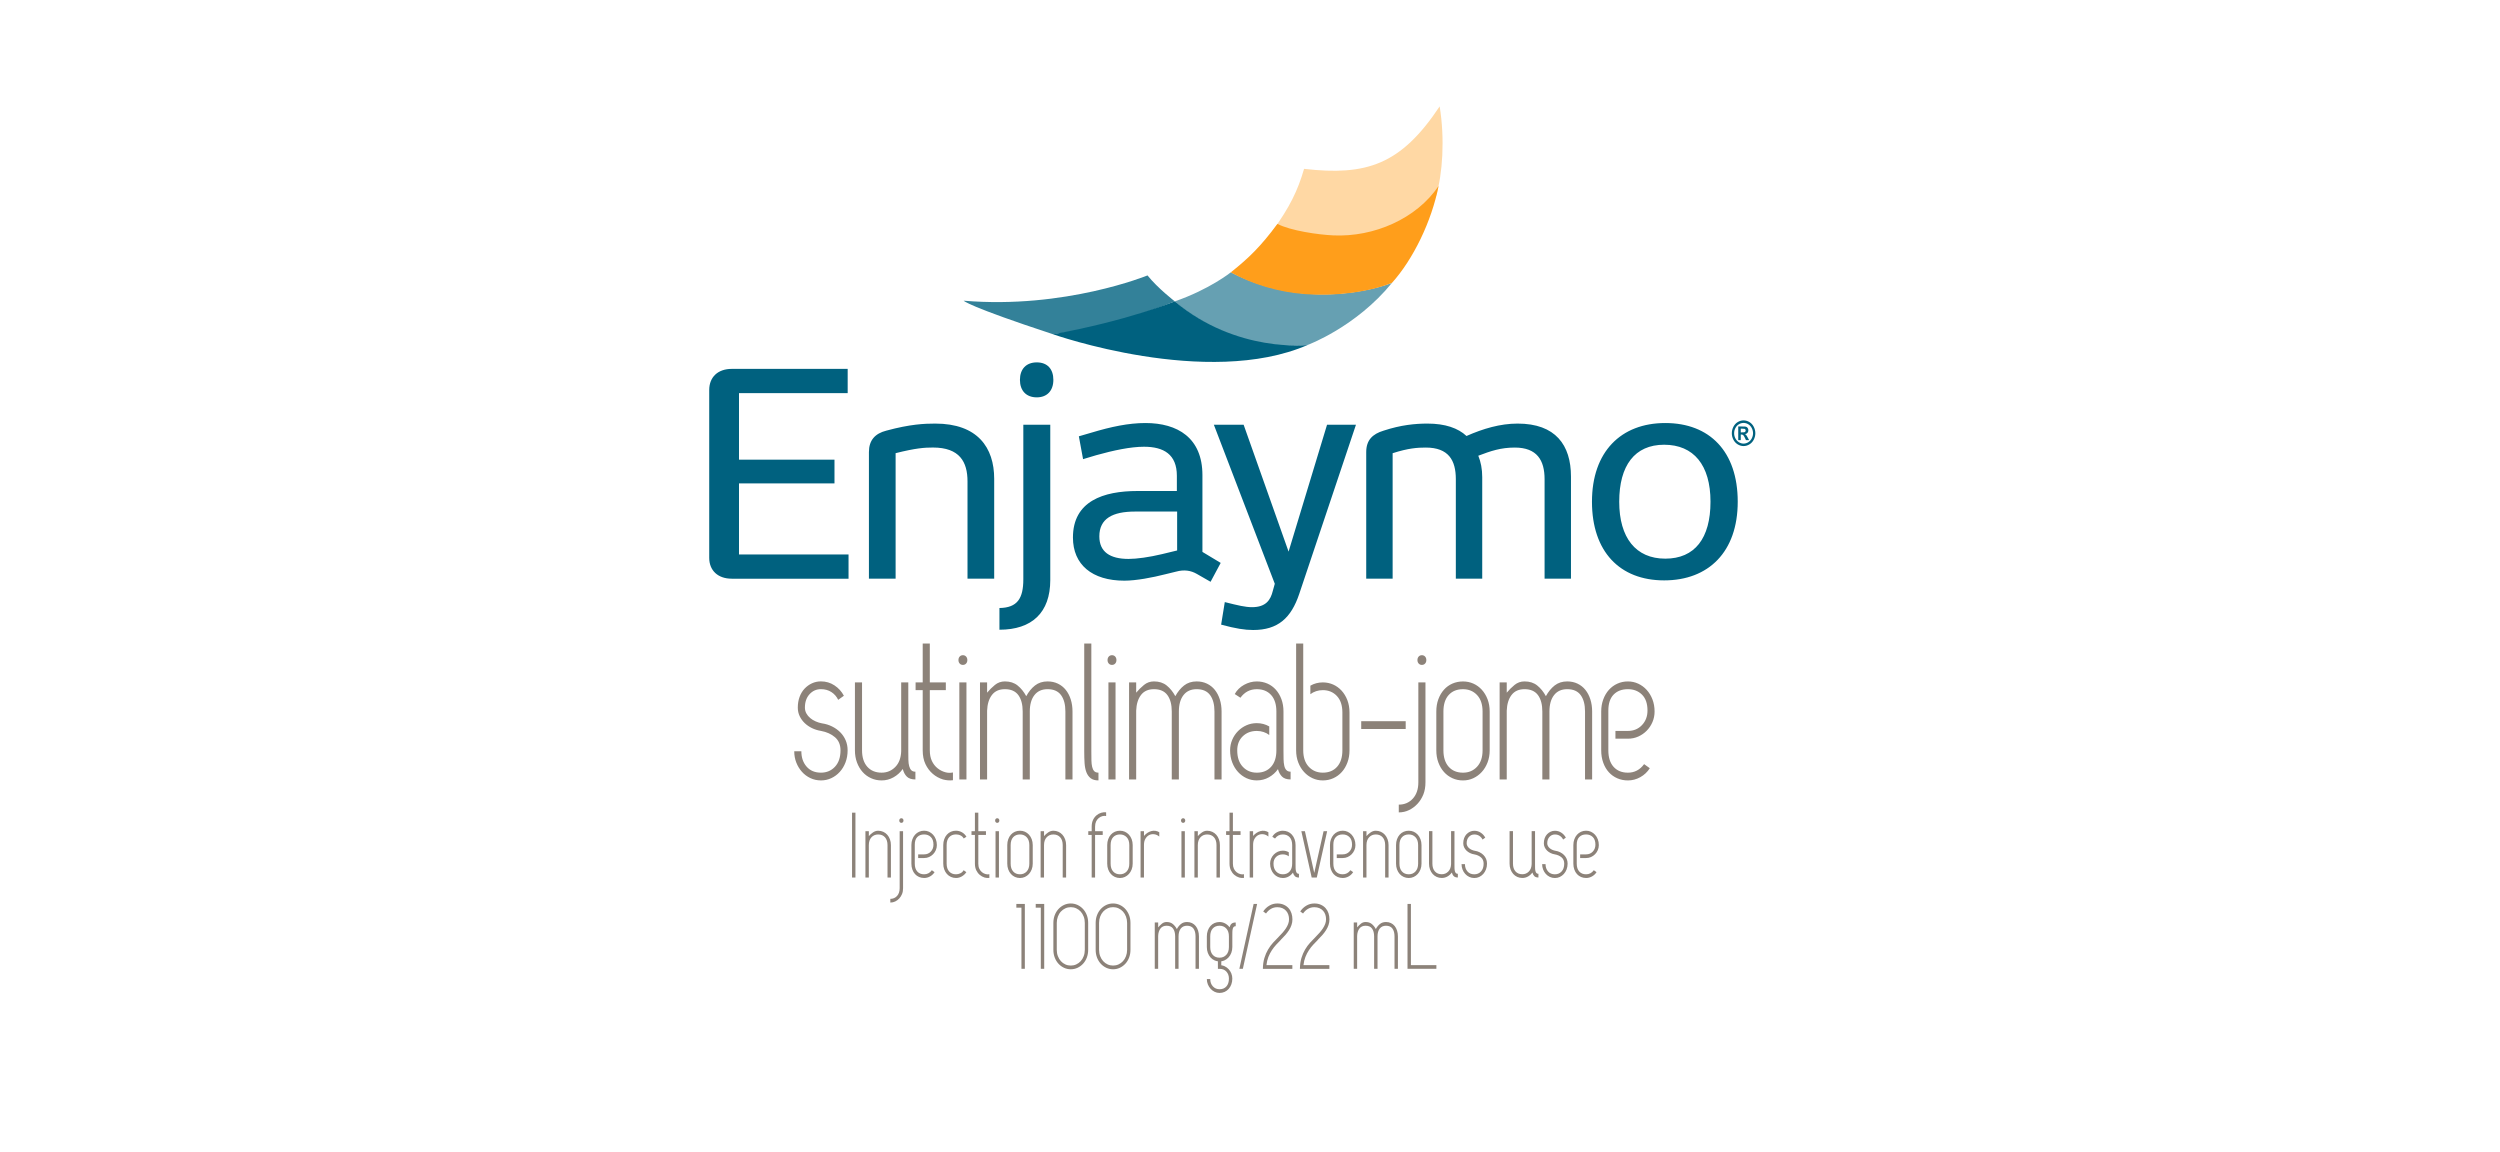 <svg width="282" height="130" viewBox="0 0 282 130" fill="none" xmlns="http://www.w3.org/2000/svg">
<g filter="url(#filter0_d_40000002_4868)">
<path d="M0 0L278 0L198 124H0V0Z" fill="white"/>
</g>
<rect width="198" height="124" fill="white"/>
<g clip-path="url(#clip0_40000002_4868)">
<path d="M115.602 109.282H115.219V102.382H114.644V101.964H115.602V109.282ZM117.787 109.282H117.403V102.382H116.829V101.964H117.787V109.282ZM118.82 104.107C118.82 103.793 118.871 103.503 118.973 103.234C119.075 102.965 119.216 102.735 119.395 102.539C119.574 102.343 119.783 102.191 120.022 102.078C120.261 101.966 120.515 101.912 120.783 101.912C121.051 101.912 121.306 101.968 121.545 102.078C121.784 102.191 121.994 102.343 122.172 102.539C122.351 102.735 122.492 102.967 122.594 103.234C122.696 103.503 122.746 103.793 122.746 104.107V107.139C122.746 107.452 122.694 107.743 122.594 108.012C122.492 108.281 122.351 108.511 122.172 108.707C121.992 108.902 121.784 109.055 121.545 109.168C121.306 109.28 121.051 109.334 120.783 109.334C120.515 109.334 120.261 109.278 120.022 109.168C119.783 109.055 119.572 108.902 119.395 108.707C119.216 108.511 119.075 108.281 118.973 108.012C118.871 107.743 118.82 107.452 118.82 107.139V104.107ZM122.366 104.107C122.366 103.85 122.324 103.611 122.241 103.391C122.158 103.172 122.044 102.982 121.902 102.825C121.757 102.669 121.591 102.547 121.398 102.46C121.208 102.372 121.003 102.328 120.785 102.328C120.567 102.328 120.363 102.372 120.172 102.46C119.981 102.547 119.813 102.669 119.669 102.825C119.524 102.982 119.412 103.17 119.329 103.391C119.247 103.61 119.204 103.85 119.204 104.107V107.139C119.204 107.396 119.245 107.634 119.329 107.855C119.412 108.074 119.526 108.264 119.669 108.42C119.813 108.577 119.979 108.699 120.172 108.786C120.363 108.873 120.567 108.916 120.785 108.916C121.003 108.916 121.208 108.873 121.398 108.786C121.589 108.699 121.757 108.577 121.902 108.42C122.046 108.264 122.158 108.076 122.241 107.855C122.324 107.636 122.366 107.396 122.366 107.139V104.107ZM123.591 104.107C123.591 103.793 123.641 103.503 123.743 103.234C123.845 102.965 123.986 102.735 124.165 102.539C124.345 102.343 124.553 102.191 124.792 102.078C125.031 101.966 125.286 101.912 125.554 101.912C125.822 101.912 126.076 101.968 126.315 102.078C126.554 102.191 126.765 102.343 126.942 102.539C127.121 102.735 127.262 102.967 127.364 103.234C127.466 103.503 127.517 103.793 127.517 104.107V107.139C127.517 107.452 127.465 107.743 127.364 108.012C127.262 108.281 127.121 108.511 126.942 108.707C126.763 108.902 126.554 109.055 126.315 109.168C126.076 109.28 125.822 109.334 125.554 109.334C125.286 109.334 125.031 109.278 124.792 109.168C124.553 109.055 124.343 108.902 124.165 108.707C123.986 108.511 123.845 108.281 123.743 108.012C123.641 107.743 123.591 107.452 123.591 107.139V104.107ZM127.137 104.107C127.137 103.85 127.094 103.611 127.011 103.391C126.929 103.172 126.815 102.982 126.672 102.825C126.527 102.669 126.362 102.547 126.169 102.46C125.978 102.372 125.774 102.328 125.556 102.328C125.338 102.328 125.133 102.372 124.942 102.46C124.752 102.547 124.584 102.669 124.439 102.825C124.295 102.982 124.183 103.17 124.1 103.391C124.017 103.61 123.975 103.85 123.975 104.107V107.139C123.975 107.396 124.015 107.634 124.1 107.855C124.183 108.074 124.297 108.264 124.439 108.42C124.584 108.577 124.75 108.699 124.942 108.786C125.133 108.873 125.338 108.916 125.556 108.916C125.774 108.916 125.978 108.873 126.169 108.786C126.36 108.699 126.527 108.577 126.672 108.42C126.817 108.264 126.929 108.076 127.011 107.855C127.094 107.636 127.137 107.396 127.137 107.139V104.107ZM130.259 104.055H130.642V104.609C130.769 104.456 130.91 104.316 131.064 104.19C131.219 104.065 131.396 104.003 131.601 104.003C131.874 104.003 132.104 104.076 132.285 104.221C132.466 104.368 132.622 104.56 132.75 104.796C132.877 104.56 133.033 104.368 133.218 104.221C133.403 104.074 133.631 104.003 133.899 104.003C134.103 104.003 134.288 104.043 134.454 104.123C134.62 104.202 134.761 104.314 134.877 104.458C134.992 104.601 135.081 104.771 135.145 104.971C135.208 105.17 135.241 105.387 135.241 105.625V109.284H134.857V105.625C134.857 105.249 134.778 104.955 134.622 104.742C134.466 104.529 134.225 104.423 133.899 104.423C133.592 104.423 133.355 104.529 133.189 104.742C133.024 104.955 132.941 105.249 132.941 105.625V109.284H132.557V105.625C132.557 105.249 132.478 104.955 132.322 104.742C132.166 104.529 131.924 104.423 131.599 104.423C131.292 104.423 131.059 104.527 130.899 104.736C130.739 104.945 130.652 105.228 130.64 105.582V109.284H130.257V104.057L130.259 104.055ZM139.799 109.282L141.409 101.964H141.803L140.193 109.282H139.799ZM145.786 103.689C145.786 103.919 145.752 104.136 145.68 104.343C145.611 104.549 145.514 104.746 145.393 104.934C145.271 105.122 145.135 105.304 144.98 105.478C144.826 105.652 144.664 105.822 144.492 105.991H144.502C144.323 106.173 144.143 106.359 143.966 106.55C143.787 106.742 143.621 106.953 143.469 107.183C143.316 107.414 143.185 107.665 143.075 107.942C142.967 108.217 142.894 108.527 142.855 108.868H145.777V109.286H142.452C142.458 108.825 142.516 108.418 142.624 108.062C142.732 107.706 142.871 107.387 143.041 107.1C143.21 106.814 143.397 106.558 143.606 106.332C143.814 106.105 144.022 105.888 144.232 105.677C144.384 105.524 144.533 105.367 144.674 105.207C144.814 105.046 144.938 104.885 145.048 104.721C145.156 104.556 145.243 104.39 145.306 104.219C145.37 104.049 145.403 103.873 145.403 103.691C145.403 103.509 145.376 103.337 145.322 103.174C145.268 103.009 145.185 102.866 145.073 102.74C144.961 102.614 144.822 102.516 144.656 102.442C144.491 102.369 144.3 102.332 144.082 102.332C143.814 102.332 143.571 102.396 143.353 102.525C143.135 102.655 142.954 102.827 142.807 103.042L142.491 102.812C142.67 102.541 142.898 102.322 143.176 102.158C143.453 101.993 143.756 101.912 144.08 101.912C144.361 101.912 144.608 101.96 144.822 102.059C145.036 102.156 145.216 102.287 145.358 102.45C145.503 102.614 145.609 102.802 145.678 103.015C145.748 103.228 145.784 103.453 145.784 103.689H145.786ZM149.963 103.689C149.963 103.919 149.928 104.136 149.857 104.343C149.787 104.549 149.691 104.746 149.569 104.934C149.448 105.122 149.311 105.304 149.157 105.478C149.003 105.652 148.841 105.822 148.669 105.991H148.679C148.499 106.173 148.32 106.359 148.143 106.55C147.963 106.742 147.797 106.953 147.645 107.183C147.493 107.414 147.362 107.665 147.252 107.942C147.144 108.217 147.07 108.527 147.032 108.868H149.953V109.286H146.629C146.635 108.825 146.693 108.418 146.801 108.062C146.909 107.706 147.047 107.387 147.217 107.1C147.387 106.814 147.574 106.558 147.782 106.332C147.99 106.105 148.198 105.888 148.409 105.677C148.561 105.524 148.709 105.367 148.85 105.207C148.991 105.046 149.114 104.885 149.224 104.721C149.332 104.556 149.419 104.39 149.483 104.219C149.546 104.049 149.579 103.873 149.579 103.691C149.579 103.509 149.552 103.337 149.498 103.174C149.444 103.009 149.361 102.866 149.249 102.74C149.138 102.614 148.999 102.516 148.833 102.442C148.667 102.369 148.476 102.332 148.258 102.332C147.99 102.332 147.747 102.396 147.529 102.525C147.312 102.655 147.13 102.827 146.984 103.042L146.667 102.812C146.847 102.541 147.074 102.322 147.352 102.158C147.63 101.993 147.932 101.912 148.256 101.912C148.538 101.912 148.785 101.96 148.999 102.059C149.213 102.156 149.392 102.287 149.535 102.45C149.679 102.614 149.785 102.802 149.855 103.015C149.924 103.228 149.961 103.453 149.961 103.689H149.963ZM152.703 104.055H153.086V104.609C153.214 104.456 153.354 104.316 153.509 104.19C153.663 104.065 153.84 104.003 154.045 104.003C154.319 104.003 154.548 104.076 154.729 104.221C154.911 104.368 155.067 104.56 155.194 104.796C155.321 104.56 155.477 104.368 155.663 104.221C155.848 104.074 156.075 104.003 156.343 104.003C156.548 104.003 156.733 104.043 156.899 104.123C157.064 104.202 157.205 104.314 157.321 104.458C157.436 104.601 157.525 104.771 157.589 104.971C157.652 105.17 157.685 105.387 157.685 105.625V109.284H157.302V105.625C157.302 105.249 157.222 104.955 157.066 104.742C156.91 104.529 156.669 104.423 156.343 104.423C156.037 104.423 155.799 104.529 155.634 104.742C155.468 104.955 155.385 105.249 155.385 105.625V109.284H155.001V105.625C155.001 105.249 154.922 104.955 154.766 104.742C154.61 104.529 154.369 104.423 154.043 104.423C153.736 104.423 153.503 104.527 153.343 104.736C153.183 104.945 153.096 105.228 153.085 105.582V109.284H152.701V104.057L152.703 104.055ZM158.767 101.964H159.151V108.864H162.024V109.282H158.767V101.964ZM138.924 104.192C138.818 104.283 138.743 104.419 138.698 104.601C138.563 104.419 138.397 104.276 138.201 104.167C138.002 104.059 137.792 104.004 137.568 104.004C137.364 104.004 137.173 104.043 136.998 104.119C136.822 104.196 136.67 104.305 136.543 104.448C136.415 104.591 136.315 104.761 136.242 104.961C136.168 105.16 136.132 105.381 136.132 105.625V106.827C136.132 107.063 136.168 107.282 136.242 107.481C136.315 107.681 136.415 107.851 136.543 107.995C136.67 108.138 136.822 108.248 136.998 108.329C137.117 108.384 137.244 108.418 137.377 108.436L137.381 109.29C137.466 109.286 137.503 109.286 137.553 109.286H137.568C137.894 109.286 138.151 109.39 138.34 109.599C138.529 109.809 138.623 110.07 138.623 110.383C138.623 110.759 138.529 111.053 138.34 111.266C138.151 111.479 137.894 111.586 137.568 111.586C137.262 111.586 137.009 111.477 136.812 111.262C136.614 111.046 136.516 110.771 136.516 110.436H136.132C136.132 110.653 136.17 110.854 136.247 111.042C136.325 111.229 136.429 111.396 136.558 111.539C136.689 111.683 136.841 111.795 137.013 111.878C137.185 111.961 137.37 112.004 137.568 112.004C137.767 112.004 137.962 111.963 138.139 111.884C138.315 111.804 138.467 111.692 138.594 111.549C138.721 111.406 138.822 111.235 138.895 111.036C138.968 110.836 139.005 110.62 139.005 110.382C139.005 110.18 138.968 109.989 138.895 109.807C138.822 109.625 138.721 109.466 138.594 109.326C138.467 109.187 138.315 109.075 138.139 108.992C138.02 108.935 137.892 108.899 137.761 108.881V108.434C137.888 108.417 138.01 108.382 138.126 108.329C138.297 108.25 138.45 108.138 138.581 107.995C138.712 107.851 138.816 107.681 138.891 107.481C138.966 107.282 139.007 107.065 139.007 106.827V105.625C139.007 105.451 139.007 105.292 139.011 105.149C139.014 105.005 139.026 104.885 139.049 104.789C139.072 104.692 139.109 104.614 139.159 104.558C139.209 104.502 139.286 104.475 139.389 104.475V104.057C139.184 104.057 139.03 104.101 138.924 104.192ZM138.621 106.825C138.621 107.201 138.523 107.497 138.324 107.708C138.126 107.921 137.875 108.027 137.568 108.027C137.242 108.027 136.986 107.921 136.797 107.708C136.608 107.495 136.514 107.201 136.514 106.825V105.623C136.514 105.24 136.608 104.943 136.797 104.734C136.986 104.525 137.242 104.421 137.568 104.421C137.875 104.421 138.127 104.525 138.324 104.734C138.523 104.943 138.621 105.24 138.621 105.623V106.825ZM96.11 91.669H96.494V98.987H96.11V91.669ZM97.622 93.759H98.005V94.313C98.133 94.16 98.289 94.021 98.474 93.895C98.659 93.769 98.854 93.707 99.058 93.707C99.263 93.707 99.452 93.748 99.629 93.827C99.805 93.906 99.957 94.019 100.084 94.162C100.211 94.305 100.312 94.476 100.385 94.675C100.458 94.874 100.495 95.091 100.495 95.329V98.988H100.111V95.329C100.111 94.954 100.017 94.66 99.828 94.447C99.639 94.234 99.382 94.127 99.056 94.127C98.75 94.127 98.497 94.234 98.3 94.447C98.102 94.66 98.004 94.954 98.004 95.329V98.988H97.62V93.761L97.622 93.759ZM101.866 93.759V100.189C101.866 100.44 101.827 100.659 101.75 100.847C101.673 101.035 101.569 101.201 101.44 101.343C101.309 101.486 101.156 101.598 100.985 101.683C100.813 101.767 100.628 101.809 100.429 101.809V101.391C100.736 101.391 100.988 101.283 101.185 101.068C101.384 100.851 101.482 100.558 101.482 100.189V93.759H101.866ZM101.436 92.557C101.436 92.48 101.459 92.418 101.503 92.369C101.548 92.321 101.605 92.296 101.675 92.296C101.744 92.296 101.802 92.321 101.846 92.369C101.891 92.418 101.914 92.482 101.914 92.557C101.914 92.633 101.891 92.697 101.846 92.745C101.802 92.793 101.744 92.819 101.675 92.819C101.605 92.819 101.548 92.793 101.503 92.745C101.459 92.697 101.436 92.633 101.436 92.557ZM103.57 96.373H104.241C104.548 96.373 104.8 96.268 104.997 96.059C105.196 95.85 105.294 95.589 105.294 95.275C105.294 94.9 105.196 94.613 104.997 94.418C104.799 94.222 104.548 94.125 104.241 94.125C103.915 94.125 103.659 94.222 103.47 94.418C103.281 94.613 103.187 94.898 103.187 95.275V97.418C103.187 97.802 103.281 98.098 103.47 98.307C103.659 98.516 103.915 98.621 104.241 98.621C104.598 98.621 104.889 98.468 105.113 98.16L105.419 98.379C105.292 98.58 105.123 98.741 104.912 98.859C104.702 98.977 104.478 99.037 104.241 99.037C104.037 99.037 103.846 98.998 103.671 98.923C103.495 98.845 103.343 98.739 103.216 98.599C103.088 98.46 102.988 98.29 102.915 98.086C102.841 97.885 102.805 97.66 102.805 97.416V95.326C102.805 95.089 102.841 94.871 102.915 94.671C102.988 94.472 103.088 94.302 103.216 94.158C103.343 94.015 103.495 93.905 103.671 93.823C103.846 93.744 104.037 93.703 104.241 93.703C104.446 93.703 104.625 93.744 104.797 93.823C104.968 93.903 105.121 94.015 105.252 94.158C105.383 94.302 105.487 94.472 105.562 94.671C105.637 94.871 105.678 95.088 105.678 95.326C105.678 95.527 105.639 95.717 105.562 95.895C105.485 96.073 105.381 96.228 105.252 96.359C105.121 96.491 104.968 96.596 104.797 96.673C104.625 96.751 104.44 96.787 104.241 96.787H103.57V96.369V96.373ZM106.781 97.418C106.781 97.794 106.875 98.09 107.064 98.301C107.253 98.514 107.51 98.621 107.835 98.621C108.001 98.621 108.165 98.584 108.323 98.51C108.483 98.437 108.607 98.32 108.697 98.16L109.004 98.379C108.877 98.574 108.709 98.733 108.501 98.855C108.292 98.977 108.071 99.037 107.835 99.037C107.631 99.037 107.44 98.996 107.265 98.917C107.089 98.837 106.937 98.725 106.81 98.582C106.682 98.439 106.582 98.268 106.509 98.069C106.436 97.869 106.399 97.653 106.399 97.415V95.324C106.399 95.08 106.436 94.859 106.509 94.66C106.582 94.46 106.682 94.29 106.81 94.147C106.937 94.003 107.089 93.895 107.265 93.817C107.44 93.74 107.631 93.703 107.835 93.703C108.065 93.703 108.285 93.761 108.497 93.876C108.707 93.99 108.881 94.16 109.014 94.383L108.707 94.582C108.668 94.505 108.618 94.437 108.555 94.379C108.491 94.319 108.42 94.27 108.339 94.232C108.26 94.193 108.175 94.166 108.084 94.148C107.996 94.131 107.913 94.123 107.835 94.123C107.51 94.123 107.253 94.228 107.064 94.437C106.875 94.646 106.781 94.942 106.781 95.326V97.418ZM110.464 97.99C110.537 98.146 110.637 98.278 110.764 98.382C110.892 98.487 111.036 98.561 111.196 98.601C111.324 98.636 111.459 98.64 111.599 98.611V99.029C111.42 99.05 111.241 99.037 111.063 98.987C110.859 98.924 110.676 98.822 110.512 98.683C110.35 98.543 110.219 98.369 110.118 98.16C110.02 97.951 109.97 97.703 109.97 97.418V94.178H109.586V93.759H109.97V91.669H110.354V93.759H111.216V94.178H110.354V97.418C110.354 97.641 110.39 97.831 110.464 97.987V97.99ZM112.249 92.557C112.249 92.48 112.272 92.418 112.317 92.369C112.361 92.321 112.419 92.296 112.488 92.296C112.558 92.296 112.615 92.321 112.66 92.369C112.704 92.418 112.727 92.482 112.727 92.557C112.727 92.633 112.704 92.697 112.66 92.745C112.615 92.793 112.558 92.819 112.488 92.819C112.419 92.819 112.361 92.793 112.317 92.745C112.272 92.697 112.249 92.633 112.249 92.557ZM112.297 98.987V93.759H112.681V98.987H112.297ZM115.057 99.039C114.852 99.039 114.661 98.998 114.486 98.919C114.31 98.839 114.158 98.727 114.031 98.584C113.904 98.441 113.803 98.27 113.73 98.071C113.657 97.871 113.62 97.654 113.62 97.416V95.326C113.62 95.082 113.657 94.861 113.73 94.662C113.803 94.462 113.904 94.292 114.031 94.148C114.158 94.005 114.31 93.897 114.486 93.819C114.661 93.742 114.852 93.705 115.057 93.705C115.261 93.705 115.44 93.744 115.612 93.819C115.784 93.897 115.936 94.005 116.067 94.148C116.198 94.292 116.302 94.462 116.377 94.662C116.453 94.861 116.493 95.082 116.493 95.326V97.416C116.493 97.653 116.455 97.871 116.377 98.071C116.3 98.27 116.196 98.441 116.067 98.584C115.936 98.727 115.784 98.837 115.612 98.919C115.44 98.998 115.255 99.039 115.057 99.039ZM114.002 97.418C114.002 97.794 114.096 98.09 114.285 98.301C114.474 98.514 114.731 98.621 115.057 98.621C115.363 98.621 115.616 98.514 115.812 98.301C116.011 98.088 116.109 97.794 116.109 97.418V95.328C116.109 94.944 116.011 94.648 115.812 94.439C115.614 94.23 115.363 94.125 115.057 94.125C114.731 94.125 114.474 94.23 114.285 94.439C114.096 94.648 114.002 94.944 114.002 95.328V97.418ZM117.384 93.759H117.768V94.313C117.895 94.16 118.051 94.021 118.236 93.895C118.421 93.769 118.616 93.707 118.82 93.707C119.025 93.707 119.214 93.748 119.391 93.827C119.567 93.906 119.719 94.019 119.846 94.162C119.973 94.305 120.074 94.476 120.147 94.675C120.22 94.874 120.257 95.091 120.257 95.329V98.988H119.873V95.329C119.873 94.954 119.779 94.66 119.59 94.447C119.401 94.234 119.144 94.127 118.819 94.127C118.512 94.127 118.259 94.234 118.063 94.447C117.864 94.66 117.766 94.954 117.766 95.329V98.988H117.382V93.761L117.384 93.759ZM123.525 93.237V93.759H124.387V94.178H123.525V98.987H123.142V94.178H122.758V93.759H123.142V93.237C123.142 92.95 123.192 92.704 123.29 92.495C123.388 92.286 123.519 92.112 123.683 91.972C123.845 91.833 124.023 91.736 124.216 91.68C124.406 91.624 124.592 91.607 124.771 91.628V92.046C124.63 92.019 124.487 92.023 124.345 92.062C124.2 92.1 124.065 92.172 123.938 92.276C123.811 92.381 123.71 92.511 123.637 92.668C123.564 92.824 123.527 93.014 123.527 93.237H123.525ZM126.331 99.039C126.126 99.039 125.935 98.998 125.76 98.919C125.585 98.839 125.432 98.727 125.305 98.584C125.178 98.441 125.077 98.27 125.004 98.071C124.931 97.871 124.894 97.654 124.894 97.416V95.326C124.894 95.082 124.931 94.861 125.004 94.662C125.077 94.462 125.178 94.292 125.305 94.148C125.432 94.005 125.585 93.897 125.76 93.819C125.935 93.742 126.126 93.705 126.331 93.705C126.535 93.705 126.714 93.744 126.886 93.819C127.058 93.897 127.21 94.005 127.341 94.148C127.472 94.292 127.576 94.462 127.652 94.662C127.727 94.861 127.767 95.082 127.767 95.326V97.416C127.767 97.653 127.729 97.871 127.652 98.071C127.574 98.27 127.47 98.441 127.341 98.584C127.21 98.727 127.058 98.837 126.886 98.919C126.714 98.998 126.529 99.039 126.331 99.039ZM125.278 97.418C125.278 97.794 125.372 98.09 125.561 98.301C125.75 98.514 126.007 98.621 126.333 98.621C126.639 98.621 126.892 98.514 127.089 98.301C127.287 98.088 127.385 97.794 127.385 97.418V95.328C127.385 94.944 127.287 94.648 127.089 94.439C126.89 94.23 126.639 94.125 126.333 94.125C126.007 94.125 125.75 94.23 125.561 94.439C125.372 94.648 125.278 94.944 125.278 95.328V97.418ZM129.042 93.759V94.292C129.285 94.013 129.559 93.831 129.865 93.748C130.172 93.665 130.473 93.705 130.766 93.874V94.365C130.594 94.218 130.407 94.131 130.205 94.104C130.004 94.077 129.817 94.104 129.643 94.187C129.472 94.27 129.327 94.406 129.212 94.596C129.096 94.784 129.04 95.018 129.04 95.297V98.987H128.656V93.759H129.042ZM133.218 92.557C133.218 92.48 133.241 92.418 133.286 92.369C133.33 92.321 133.388 92.296 133.457 92.296C133.527 92.296 133.585 92.321 133.629 92.369C133.673 92.418 133.696 92.482 133.696 92.557C133.696 92.633 133.673 92.697 133.629 92.745C133.585 92.793 133.527 92.819 133.457 92.819C133.388 92.819 133.33 92.793 133.286 92.745C133.241 92.697 133.218 92.633 133.218 92.557ZM133.267 98.987V93.759H133.65V98.987H133.267ZM134.732 93.759H135.116V94.313C135.243 94.16 135.399 94.021 135.584 93.895C135.769 93.769 135.964 93.707 136.168 93.707C136.373 93.707 136.562 93.748 136.739 93.827C136.915 93.906 137.067 94.019 137.194 94.162C137.322 94.305 137.422 94.476 137.495 94.675C137.568 94.874 137.605 95.091 137.605 95.329V98.988H137.221V95.329C137.221 94.954 137.127 94.66 136.938 94.447C136.749 94.234 136.492 94.127 136.167 94.127C135.86 94.127 135.607 94.234 135.411 94.447C135.212 94.66 135.114 94.954 135.114 95.329V98.988H134.73V93.761L134.732 93.759ZM139.182 97.99C139.255 98.146 139.356 98.278 139.483 98.382C139.61 98.487 139.755 98.561 139.915 98.601C140.042 98.636 140.177 98.64 140.318 98.611V99.029C140.139 99.05 139.959 99.037 139.782 98.987C139.578 98.924 139.394 98.822 139.23 98.683C139.068 98.543 138.937 98.369 138.837 98.16C138.739 97.951 138.689 97.703 138.689 97.418V94.178H138.305V93.759H138.689V91.669H139.072V93.759H139.934V94.178H139.072V97.418C139.072 97.641 139.109 97.831 139.182 97.987V97.99ZM141.351 93.759V94.292C141.594 94.013 141.868 93.831 142.175 93.748C142.481 93.665 142.782 93.705 143.075 93.874V94.365C142.904 94.218 142.717 94.131 142.514 94.104C142.314 94.077 142.127 94.104 141.953 94.187C141.781 94.27 141.637 94.406 141.521 94.596C141.405 94.784 141.35 95.018 141.35 95.297V98.987H140.966V93.759H141.351ZM145.374 96.594C145.285 96.524 145.183 96.47 145.067 96.431C144.951 96.392 144.83 96.373 144.703 96.373C144.396 96.373 144.143 96.47 143.947 96.659C143.748 96.851 143.65 97.103 143.65 97.418C143.65 97.794 143.748 98.09 143.947 98.301C144.145 98.514 144.396 98.621 144.703 98.621C145.029 98.621 145.285 98.514 145.474 98.301C145.663 98.088 145.757 97.794 145.757 97.418V95.328C145.757 94.944 145.663 94.648 145.474 94.439C145.285 94.23 145.029 94.125 144.703 94.125C144.338 94.125 144.045 94.278 143.821 94.586L143.515 94.387C143.631 94.178 143.798 94.011 144.018 93.889C144.238 93.767 144.467 93.707 144.703 93.707C144.907 93.707 145.096 93.746 145.273 93.821C145.449 93.899 145.601 94.007 145.728 94.15C145.856 94.294 145.956 94.464 146.029 94.663C146.103 94.863 146.139 95.084 146.139 95.328V97.418C146.139 97.593 146.139 97.749 146.143 97.889C146.147 98.028 146.158 98.148 146.182 98.249C146.205 98.35 146.241 98.429 146.297 98.485C146.351 98.541 146.426 98.568 146.523 98.568V98.987C146.318 98.987 146.166 98.936 146.064 98.835C145.962 98.735 145.888 98.601 145.844 98.433C145.717 98.615 145.553 98.76 145.356 98.872C145.158 98.985 144.942 99.039 144.705 99.039C144.506 99.039 144.321 98.998 144.149 98.919C143.978 98.839 143.825 98.727 143.694 98.584C143.563 98.441 143.459 98.27 143.384 98.071C143.309 97.871 143.268 97.654 143.268 97.416C143.268 97.215 143.307 97.025 143.384 96.847C143.461 96.669 143.565 96.514 143.694 96.383C143.825 96.251 143.978 96.146 144.149 96.069C144.321 95.992 144.506 95.955 144.705 95.955C144.948 95.955 145.171 96.015 145.376 96.133V96.594H145.374ZM147.194 93.759L148.247 98.464L149.299 93.759H149.702L148.534 98.987H147.959L146.791 93.759H147.194ZM150.786 96.373H151.457C151.764 96.373 152.016 96.268 152.213 96.059C152.412 95.85 152.51 95.589 152.51 95.275C152.51 94.9 152.412 94.613 152.213 94.418C152.014 94.222 151.764 94.125 151.457 94.125C151.131 94.125 150.875 94.222 150.686 94.418C150.497 94.613 150.402 94.898 150.402 95.275V97.418C150.402 97.802 150.497 98.098 150.686 98.307C150.875 98.516 151.131 98.621 151.457 98.621C151.814 98.621 152.105 98.468 152.329 98.16L152.635 98.379C152.508 98.58 152.338 98.741 152.128 98.859C151.918 98.977 151.694 99.037 151.457 99.037C151.253 99.037 151.062 98.998 150.886 98.923C150.711 98.845 150.559 98.739 150.431 98.599C150.304 98.46 150.204 98.29 150.131 98.086C150.057 97.885 150.021 97.66 150.021 97.416V95.326C150.021 95.089 150.057 94.871 150.131 94.671C150.204 94.472 150.304 94.302 150.431 94.158C150.559 94.015 150.711 93.905 150.886 93.823C151.062 93.744 151.253 93.703 151.457 93.703C151.662 93.703 151.841 93.744 152.012 93.823C152.184 93.903 152.336 94.015 152.468 94.158C152.599 94.302 152.703 94.472 152.778 94.671C152.853 94.871 152.894 95.088 152.894 95.326C152.894 95.527 152.855 95.717 152.778 95.895C152.701 96.073 152.597 96.228 152.468 96.359C152.336 96.491 152.184 96.596 152.012 96.673C151.841 96.751 151.656 96.787 151.457 96.787H150.786V96.369V96.373ZM153.756 93.759H154.139V94.313C154.267 94.16 154.423 94.021 154.608 93.895C154.793 93.769 154.988 93.707 155.192 93.707C155.396 93.707 155.585 93.748 155.763 93.827C155.938 93.906 156.091 94.019 156.218 94.162C156.345 94.305 156.445 94.476 156.519 94.675C156.592 94.874 156.629 95.091 156.629 95.329V98.988H156.245V95.329C156.245 94.954 156.15 94.66 155.961 94.447C155.772 94.234 155.516 94.127 155.19 94.127C154.884 94.127 154.631 94.234 154.434 94.447C154.236 94.66 154.137 94.954 154.137 95.329V98.988H153.754V93.761L153.756 93.759ZM158.91 99.039C158.705 99.039 158.514 98.998 158.339 98.919C158.163 98.839 158.011 98.727 157.884 98.584C157.757 98.441 157.656 98.27 157.583 98.071C157.51 97.871 157.473 97.654 157.473 97.416V95.326C157.473 95.082 157.51 94.861 157.583 94.662C157.656 94.462 157.757 94.292 157.884 94.148C158.011 94.005 158.163 93.897 158.339 93.819C158.514 93.742 158.705 93.705 158.91 93.705C159.114 93.705 159.293 93.744 159.465 93.819C159.637 93.897 159.789 94.005 159.92 94.148C160.051 94.292 160.155 94.462 160.23 94.662C160.306 94.861 160.346 95.082 160.346 95.326V97.416C160.346 97.653 160.308 97.871 160.23 98.071C160.153 98.27 160.049 98.441 159.92 98.584C159.789 98.727 159.637 98.837 159.465 98.919C159.293 98.998 159.108 99.039 158.91 99.039ZM157.857 97.418C157.857 97.794 157.951 98.09 158.14 98.301C158.329 98.514 158.586 98.621 158.912 98.621C159.218 98.621 159.471 98.514 159.667 98.301C159.866 98.088 159.964 97.794 159.964 97.418V95.328C159.964 94.944 159.866 94.648 159.667 94.439C159.469 94.23 159.218 94.125 158.912 94.125C158.586 94.125 158.329 94.23 158.14 94.439C157.951 94.648 157.857 94.944 157.857 95.328V97.418ZM164.064 93.759V97.48C164.064 97.647 164.064 97.798 164.068 97.93C164.071 98.061 164.085 98.175 164.11 98.268C164.135 98.363 164.174 98.435 164.226 98.487C164.276 98.539 164.351 98.564 164.445 98.564V98.983C164.241 98.983 164.089 98.932 163.987 98.832C163.884 98.731 163.811 98.594 163.767 98.419C163.632 98.607 163.466 98.758 163.269 98.868C163.071 98.981 162.857 99.035 162.627 99.035C162.423 99.035 162.232 98.994 162.056 98.915C161.881 98.835 161.729 98.723 161.601 98.58C161.474 98.437 161.374 98.266 161.301 98.067C161.227 97.868 161.191 97.651 161.191 97.413V93.754H161.574V97.413C161.574 97.788 161.669 98.084 161.858 98.295C162.047 98.508 162.303 98.615 162.629 98.615C162.916 98.615 163.161 98.514 163.362 98.311C163.562 98.109 163.67 97.827 163.682 97.465V93.754H164.066L164.064 93.759ZM166.352 95.966C166.543 95.993 166.725 96.05 166.894 96.133C167.064 96.216 167.211 96.321 167.336 96.447C167.461 96.572 167.558 96.718 167.629 96.88C167.698 97.045 167.735 97.223 167.735 97.418C167.735 97.654 167.696 97.873 167.619 98.073C167.542 98.272 167.438 98.442 167.309 98.586C167.178 98.729 167.025 98.839 166.854 98.921C166.682 99.002 166.495 99.041 166.298 99.041C166.102 99.041 165.903 98.998 165.728 98.915C165.552 98.832 165.4 98.717 165.273 98.576C165.145 98.433 165.045 98.268 164.972 98.079C164.899 97.891 164.862 97.688 164.862 97.473H165.246C165.246 97.808 165.34 98.082 165.529 98.299C165.718 98.516 165.975 98.623 166.3 98.623C166.607 98.623 166.86 98.516 167.056 98.303C167.255 98.09 167.353 97.796 167.353 97.42C167.353 97.12 167.255 96.886 167.056 96.714C166.858 96.543 166.607 96.429 166.3 96.375C166.129 96.348 165.967 96.297 165.816 96.224C165.666 96.15 165.535 96.059 165.423 95.953C165.311 95.844 165.223 95.721 165.155 95.581C165.088 95.442 165.055 95.289 165.055 95.12C165.055 94.911 165.088 94.72 165.151 94.545C165.215 94.371 165.304 94.224 165.419 94.102C165.535 93.98 165.666 93.885 165.816 93.816C165.967 93.746 166.127 93.711 166.3 93.711C166.568 93.711 166.811 93.783 167.029 93.926C167.247 94.069 167.415 94.255 167.536 94.485L167.23 94.704C167.147 94.53 167.025 94.391 166.865 94.286C166.705 94.181 166.516 94.129 166.3 94.129C166.057 94.129 165.853 94.22 165.687 94.4C165.521 94.582 165.439 94.822 165.439 95.122C165.439 95.235 165.464 95.337 165.516 95.43C165.566 95.525 165.635 95.608 165.722 95.682C165.809 95.755 165.907 95.815 166.019 95.864C166.131 95.912 166.244 95.947 166.358 95.968L166.352 95.966ZM173.153 93.759V97.48C173.153 97.647 173.153 97.798 173.157 97.93C173.161 98.061 173.174 98.175 173.2 98.268C173.225 98.363 173.263 98.435 173.315 98.487C173.365 98.539 173.441 98.564 173.535 98.564V98.983C173.331 98.983 173.178 98.932 173.076 98.832C172.974 98.731 172.901 98.594 172.856 98.419C172.721 98.607 172.555 98.758 172.359 98.868C172.16 98.981 171.946 99.035 171.717 99.035C171.512 99.035 171.321 98.994 171.146 98.915C170.971 98.835 170.818 98.723 170.691 98.58C170.564 98.437 170.463 98.266 170.39 98.067C170.317 97.868 170.28 97.651 170.28 97.413V93.754H170.664V97.413C170.664 97.788 170.758 98.084 170.947 98.295C171.136 98.508 171.393 98.615 171.719 98.615C172.006 98.615 172.251 98.514 172.451 98.311C172.652 98.109 172.76 97.827 172.771 97.465V93.754H173.155L173.153 93.759ZM175.444 95.966C175.635 95.993 175.816 96.05 175.986 96.133C176.155 96.216 176.302 96.321 176.427 96.447C176.553 96.572 176.649 96.718 176.72 96.88C176.79 97.045 176.826 97.223 176.826 97.418C176.826 97.654 176.788 97.873 176.711 98.073C176.634 98.272 176.53 98.442 176.4 98.586C176.269 98.729 176.117 98.839 175.945 98.921C175.774 99.002 175.587 99.041 175.39 99.041C175.193 99.041 174.995 98.998 174.819 98.915C174.644 98.832 174.491 98.717 174.364 98.576C174.237 98.433 174.137 98.268 174.063 98.079C173.99 97.891 173.953 97.688 173.953 97.473H174.337C174.337 97.808 174.432 98.082 174.621 98.299C174.81 98.516 175.066 98.623 175.392 98.623C175.698 98.623 175.951 98.516 176.148 98.303C176.346 98.09 176.445 97.796 176.445 97.42C176.445 97.12 176.346 96.886 176.148 96.714C175.949 96.543 175.698 96.429 175.392 96.375C175.22 96.348 175.058 96.297 174.908 96.224C174.757 96.15 174.626 96.059 174.515 95.953C174.403 95.844 174.314 95.721 174.247 95.581C174.179 95.442 174.146 95.289 174.146 95.12C174.146 94.911 174.179 94.72 174.243 94.545C174.306 94.371 174.395 94.224 174.511 94.102C174.626 93.98 174.757 93.885 174.908 93.816C175.058 93.746 175.218 93.711 175.392 93.711C175.66 93.711 175.903 93.783 176.121 93.926C176.339 94.069 176.506 94.255 176.628 94.485L176.321 94.704C176.238 94.53 176.117 94.391 175.957 94.286C175.797 94.181 175.608 94.129 175.392 94.129C175.149 94.129 174.945 94.22 174.779 94.4C174.613 94.582 174.53 94.822 174.53 95.122C174.53 95.235 174.555 95.337 174.607 95.43C174.657 95.525 174.727 95.608 174.813 95.682C174.9 95.755 174.999 95.815 175.11 95.864C175.222 95.912 175.336 95.947 175.45 95.968L175.444 95.966ZM178.24 96.373H178.911C179.217 96.373 179.47 96.268 179.667 96.059C179.865 95.85 179.964 95.589 179.964 95.275C179.964 94.9 179.865 94.613 179.667 94.418C179.468 94.222 179.217 94.125 178.911 94.125C178.585 94.125 178.329 94.222 178.14 94.418C177.951 94.613 177.856 94.898 177.856 95.275V97.418C177.856 97.802 177.951 98.098 178.14 98.307C178.329 98.516 178.585 98.621 178.911 98.621C179.268 98.621 179.559 98.468 179.782 98.16L180.089 98.379C179.962 98.58 179.792 98.741 179.582 98.859C179.372 98.977 179.148 99.037 178.911 99.037C178.706 99.037 178.516 98.998 178.34 98.923C178.165 98.845 178.012 98.739 177.885 98.599C177.758 98.46 177.658 98.29 177.584 98.086C177.511 97.885 177.474 97.66 177.474 97.416V95.326C177.474 95.089 177.511 94.871 177.584 94.671C177.658 94.472 177.758 94.302 177.885 94.158C178.012 94.015 178.165 93.905 178.34 93.823C178.516 93.744 178.706 93.703 178.911 93.703C179.115 93.703 179.295 93.744 179.466 93.823C179.638 93.903 179.79 94.015 179.921 94.158C180.052 94.302 180.156 94.472 180.232 94.671C180.307 94.871 180.347 95.088 180.347 95.326C180.347 95.527 180.309 95.717 180.232 95.895C180.155 96.073 180.05 96.228 179.921 96.359C179.79 96.491 179.638 96.596 179.466 96.673C179.295 96.751 179.109 96.787 178.911 96.787H178.24V96.369V96.373ZM92.722 81.594C93.123 81.652 93.501 81.768 93.856 81.944C94.211 82.118 94.517 82.339 94.78 82.6C95.042 82.862 95.244 83.166 95.391 83.508C95.537 83.851 95.611 84.229 95.611 84.637C95.611 85.133 95.53 85.59 95.37 86.006C95.21 86.422 94.992 86.78 94.718 87.078C94.444 87.379 94.126 87.611 93.765 87.779C93.405 87.948 93.015 88.031 92.601 88.031C92.186 88.031 91.774 87.944 91.407 87.768C91.039 87.593 90.721 87.355 90.455 87.055C90.187 86.757 89.977 86.409 89.822 86.016C89.668 85.621 89.591 85.199 89.591 84.746H90.393C90.393 85.446 90.59 86.023 90.985 86.476C91.38 86.929 91.918 87.156 92.601 87.156C93.243 87.156 93.771 86.933 94.186 86.488C94.6 86.043 94.809 85.425 94.809 84.637C94.809 84.01 94.6 83.516 94.186 83.158C93.771 82.8 93.243 82.564 92.601 82.446C92.24 82.388 91.901 82.281 91.587 82.128C91.272 81.975 90.998 81.785 90.763 81.559C90.53 81.332 90.341 81.073 90.202 80.781C90.061 80.488 89.992 80.167 89.992 79.817C89.992 79.379 90.059 78.976 90.192 78.612C90.326 78.249 90.514 77.937 90.754 77.681C90.995 77.426 91.272 77.224 91.587 77.079C91.901 76.934 92.238 76.86 92.601 76.86C93.162 76.86 93.671 77.01 94.126 77.31C94.581 77.61 94.936 77.999 95.19 78.481L94.548 78.942C94.375 78.578 94.12 78.285 93.785 78.067C93.451 77.848 93.056 77.737 92.601 77.737C92.092 77.737 91.664 77.927 91.317 78.307C90.969 78.686 90.794 79.189 90.794 79.819C90.794 80.053 90.848 80.268 90.954 80.465C91.06 80.663 91.205 80.837 91.386 80.992C91.567 81.145 91.774 81.272 92.009 81.375C92.242 81.478 92.481 81.551 92.72 81.594H92.722ZM102.456 76.973V84.769C102.456 85.119 102.46 85.433 102.465 85.71C102.471 85.987 102.502 86.225 102.556 86.422C102.61 86.62 102.689 86.772 102.797 86.883C102.903 86.993 103.057 87.047 103.258 87.047V87.922C102.83 87.922 102.508 87.816 102.294 87.605C102.08 87.394 101.926 87.106 101.833 86.74C101.551 87.135 101.204 87.448 100.79 87.68C100.375 87.915 99.926 88.031 99.446 88.031C99.018 88.031 98.619 87.948 98.252 87.779C97.884 87.611 97.566 87.379 97.3 87.078C97.032 86.78 96.822 86.422 96.667 86.006C96.513 85.59 96.436 85.133 96.436 84.637V76.973H97.238V84.637C97.238 85.425 97.435 86.043 97.83 86.488C98.225 86.933 98.763 87.156 99.446 87.156C100.047 87.156 100.56 86.945 100.981 86.521C101.403 86.097 101.627 85.506 101.654 84.748V76.973H102.456ZM105.115 85.832C105.269 86.161 105.479 86.434 105.747 86.653C106.015 86.871 106.316 87.024 106.65 87.113C106.918 87.187 107.197 87.195 107.492 87.135V88.01C107.118 88.054 106.742 88.023 106.368 87.922C105.94 87.791 105.554 87.58 105.215 87.287C104.874 86.995 104.6 86.631 104.392 86.192C104.183 85.754 104.081 85.235 104.081 84.637V77.848H103.279V76.973H104.081V72.594H104.883V76.973H106.69V77.848H104.883V84.637C104.883 85.104 104.961 85.502 105.115 85.832ZM108.113 74.454C108.113 74.293 108.159 74.162 108.254 74.059C108.346 73.957 108.468 73.906 108.614 73.906C108.761 73.906 108.882 73.958 108.975 74.059C109.068 74.162 109.116 74.293 109.116 74.454C109.116 74.615 109.07 74.746 108.975 74.849C108.881 74.952 108.761 75.002 108.614 75.002C108.468 75.002 108.346 74.952 108.254 74.849C108.159 74.746 108.113 74.615 108.113 74.454ZM108.213 87.922V76.973H109.016V87.922H108.213ZM110.543 76.973H111.345V78.134C111.613 77.813 111.906 77.521 112.228 77.259C112.55 76.996 112.924 76.864 113.352 76.864C113.927 76.864 114.405 77.017 114.787 77.325C115.168 77.631 115.492 78.034 115.76 78.529C116.028 78.034 116.356 77.631 116.744 77.325C117.131 77.019 117.608 76.864 118.169 76.864C118.597 76.864 118.984 76.95 119.333 77.116C119.68 77.284 119.975 77.517 120.216 77.817C120.457 78.117 120.645 78.473 120.778 78.889C120.911 79.305 120.978 79.762 120.978 80.258V87.922H120.176V80.258C120.176 79.47 120.012 78.853 119.684 78.407C119.356 77.962 118.851 77.739 118.169 77.739C117.527 77.739 117.031 77.962 116.684 78.407C116.335 78.853 116.161 79.47 116.161 80.258V87.922H115.359V80.258C115.359 79.47 115.195 78.853 114.868 78.407C114.54 77.962 114.035 77.739 113.352 77.739C112.71 77.739 112.222 77.958 111.887 78.396C111.553 78.833 111.372 79.426 111.345 80.169V87.922H110.543V76.973ZM122.301 72.594H123.103V84.748C123.103 85.156 123.107 85.499 123.113 85.777C123.118 86.054 123.145 86.296 123.194 86.5C123.24 86.705 123.317 86.865 123.425 86.982C123.531 87.098 123.693 87.156 123.907 87.156V88.031C123.533 88.031 123.238 87.948 123.024 87.779C122.81 87.611 122.65 87.384 122.542 87.1C122.434 86.815 122.368 86.48 122.341 86.093C122.314 85.706 122.301 85.257 122.301 84.746V72.592V72.594ZM124.931 74.454C124.931 74.293 124.977 74.162 125.072 74.059C125.164 73.957 125.286 73.906 125.432 73.906C125.579 73.906 125.7 73.958 125.793 74.059C125.885 74.162 125.934 74.293 125.934 74.454C125.934 74.615 125.887 74.746 125.793 74.849C125.698 74.952 125.579 75.002 125.432 75.002C125.286 75.002 125.164 74.952 125.072 74.849C124.977 74.746 124.931 74.615 124.931 74.454ZM125.031 87.922V76.973H125.833V87.922H125.031ZM127.359 76.973H128.161V78.134C128.429 77.813 128.722 77.521 129.044 77.259C129.366 76.996 129.74 76.864 130.168 76.864C130.742 76.864 131.221 77.017 131.602 77.325C131.984 77.631 132.308 78.034 132.576 78.529C132.844 78.034 133.172 77.631 133.56 77.325C133.947 77.019 134.423 76.864 134.985 76.864C135.413 76.864 135.8 76.95 136.149 77.116C136.496 77.284 136.791 77.517 137.032 77.817C137.273 78.117 137.46 78.473 137.593 78.889C137.726 79.305 137.794 79.762 137.794 80.258V87.922H136.992V80.258C136.992 79.47 136.828 78.853 136.5 78.407C136.172 77.962 135.667 77.739 134.985 77.739C134.342 77.739 133.847 77.962 133.5 78.407C133.151 78.853 132.977 79.47 132.977 80.258V87.922H132.175V80.258C132.175 79.47 132.011 78.853 131.683 78.407C131.356 77.962 130.85 77.739 130.168 77.739C129.526 77.739 129.038 77.958 128.702 78.396C128.369 78.833 128.188 79.426 128.161 80.169V87.922H127.359V76.973ZM143.172 82.908C142.985 82.763 142.771 82.649 142.53 82.57C142.289 82.49 142.034 82.45 141.768 82.45C141.126 82.45 140.598 82.651 140.183 83.052C139.768 83.452 139.56 83.983 139.56 84.639C139.56 85.427 139.766 86.045 140.183 86.49C140.598 86.935 141.126 87.158 141.768 87.158C142.451 87.158 142.988 86.935 143.384 86.49C143.779 86.045 143.976 85.427 143.976 84.639V80.26C143.976 79.457 143.779 78.837 143.384 78.398C142.988 77.96 142.451 77.741 141.768 77.741C141.004 77.741 140.389 78.063 139.921 78.705L139.279 78.289C139.52 77.852 139.871 77.505 140.331 77.249C140.792 76.994 141.27 76.866 141.766 76.866C142.194 76.866 142.591 76.948 142.96 77.106C143.328 77.267 143.644 77.497 143.912 77.796C144.18 78.096 144.39 78.452 144.545 78.868C144.699 79.284 144.776 79.747 144.776 80.258V84.637C144.776 85.003 144.78 85.33 144.786 85.623C144.791 85.915 144.818 86.167 144.867 86.378C144.913 86.589 144.994 86.753 145.108 86.869C145.221 86.986 145.379 87.046 145.58 87.046V87.921C145.152 87.921 144.83 87.814 144.616 87.603C144.402 87.392 144.248 87.109 144.155 86.759C143.887 87.138 143.546 87.446 143.131 87.679C142.717 87.913 142.262 88.029 141.766 88.029C141.351 88.029 140.964 87.946 140.601 87.777C140.241 87.609 139.923 87.376 139.649 87.076C139.375 86.778 139.157 86.42 138.997 86.004C138.837 85.588 138.756 85.131 138.756 84.635C138.756 84.211 138.837 83.814 138.997 83.441C139.157 83.069 139.375 82.744 139.649 82.467C139.923 82.19 140.241 81.971 140.601 81.811C140.962 81.65 141.351 81.571 141.766 81.571C142.275 81.571 142.742 81.695 143.172 81.942V82.908ZM147.807 77.346C148.235 77.099 148.704 76.975 149.213 76.975C149.627 76.975 150.015 77.056 150.377 77.215C150.738 77.375 151.056 77.606 151.33 77.904C151.604 78.204 151.822 78.56 151.982 78.976C152.142 79.393 152.223 79.855 152.223 80.366V84.637C152.223 85.133 152.146 85.59 151.991 86.006C151.837 86.422 151.627 86.78 151.359 87.078C151.091 87.379 150.773 87.611 150.406 87.779C150.038 87.948 149.641 88.031 149.213 88.031C148.785 88.031 148.411 87.948 148.048 87.779C147.686 87.611 147.369 87.379 147.096 87.078C146.822 86.78 146.604 86.422 146.444 86.006C146.284 85.59 146.203 85.133 146.203 84.637V72.592H147.005V84.637C147.005 85.425 147.213 86.043 147.628 86.488C148.042 86.933 148.571 87.156 149.213 87.156C149.895 87.156 150.433 86.933 150.829 86.488C151.224 86.043 151.421 85.425 151.421 84.637V80.366C151.421 79.563 151.212 78.944 150.798 78.504C150.383 78.067 149.855 77.848 149.213 77.848C148.945 77.848 148.69 77.888 148.451 77.968C148.21 78.049 147.996 78.161 147.809 78.307V77.343L147.807 77.346ZM158.563 82.229H153.545V81.352H158.563V82.229ZM160.792 76.973V88.242C160.792 88.767 160.711 89.227 160.551 89.622C160.39 90.017 160.173 90.364 159.899 90.662C159.625 90.96 159.307 91.198 158.946 91.374C158.586 91.55 158.198 91.638 157.782 91.638V90.763C158.424 90.763 158.952 90.536 159.367 90.083C159.781 89.63 159.989 89.016 159.989 88.244V76.975H160.792V76.973ZM159.887 74.454C159.887 74.293 159.934 74.162 160.028 74.059C160.121 73.957 160.242 73.906 160.389 73.906C160.535 73.906 160.657 73.958 160.749 74.059C160.842 74.162 160.89 74.293 160.89 74.454C160.89 74.615 160.844 74.746 160.749 74.849C160.655 74.952 160.535 75.002 160.389 75.002C160.242 75.002 160.121 74.952 160.028 74.849C159.934 74.746 159.887 74.615 159.887 74.454ZM165.026 88.033C164.598 88.033 164.201 87.95 163.832 87.781C163.464 87.613 163.146 87.38 162.88 87.08C162.612 86.782 162.402 86.424 162.247 86.008C162.093 85.592 162.016 85.135 162.016 84.639V80.26C162.016 79.749 162.093 79.286 162.247 78.87C162.402 78.454 162.612 78.096 162.88 77.797C163.148 77.499 163.464 77.269 163.832 77.108C164.201 76.948 164.598 76.868 165.026 76.868C165.454 76.868 165.828 76.95 166.191 77.108C166.551 77.269 166.869 77.499 167.143 77.797C167.417 78.097 167.635 78.454 167.795 78.87C167.955 79.286 168.036 79.749 168.036 80.26V84.639C168.036 85.135 167.955 85.592 167.795 86.008C167.635 86.424 167.417 86.782 167.143 87.08C166.869 87.38 166.551 87.613 166.191 87.781C165.83 87.95 165.44 88.033 165.026 88.033ZM162.818 84.639C162.818 85.427 163.015 86.045 163.41 86.49C163.805 86.935 164.343 87.158 165.026 87.158C165.668 87.158 166.196 86.935 166.611 86.49C167.025 86.045 167.234 85.427 167.234 84.639V80.26C167.234 79.457 167.025 78.837 166.611 78.398C166.196 77.96 165.668 77.741 165.026 77.741C164.343 77.741 163.805 77.96 163.41 78.398C163.015 78.835 162.818 79.457 162.818 80.26V84.639ZM169.158 76.973H169.96V78.134C170.228 77.813 170.521 77.521 170.843 77.259C171.165 76.996 171.539 76.864 171.967 76.864C172.542 76.864 173.02 77.017 173.402 77.325C173.784 77.631 174.108 78.034 174.376 78.529C174.644 78.034 174.972 77.631 175.359 77.325C175.747 77.019 176.223 76.864 176.784 76.864C177.212 76.864 177.6 76.95 177.949 77.116C178.296 77.284 178.591 77.517 178.832 77.817C179.073 78.117 179.26 78.473 179.393 78.889C179.526 79.305 179.593 79.762 179.593 80.258V87.922H178.791V80.258C178.791 79.47 178.627 78.853 178.3 78.407C177.972 77.962 177.467 77.739 176.784 77.739C176.142 77.739 175.646 77.962 175.299 78.407C174.95 78.853 174.777 79.47 174.777 80.258V87.922H173.975V80.258C173.975 79.47 173.811 78.853 173.483 78.407C173.155 77.962 172.65 77.739 171.967 77.739C171.325 77.739 170.837 77.958 170.502 78.396C170.168 78.833 169.987 79.426 169.96 80.169V87.922H169.158V76.973ZM182.223 82.448H183.629C184.271 82.448 184.8 82.229 185.214 81.791C185.629 81.354 185.837 80.806 185.837 80.15C185.837 79.362 185.629 78.763 185.214 78.353C184.8 77.945 184.271 77.739 183.629 77.739C182.947 77.739 182.409 77.945 182.013 78.353C181.618 78.761 181.421 79.36 181.421 80.15V84.639C181.421 85.442 181.618 86.062 182.013 86.501C182.409 86.939 182.947 87.158 183.629 87.158C184.377 87.158 184.987 86.836 185.455 86.194L186.097 86.654C185.829 87.078 185.474 87.413 185.033 87.661C184.591 87.909 184.123 88.033 183.627 88.033C183.199 88.033 182.802 87.951 182.434 87.793C182.065 87.632 181.747 87.406 181.481 87.113C181.213 86.821 181.003 86.465 180.849 86.041C180.694 85.617 180.617 85.15 180.617 84.639V80.26C180.617 79.764 180.694 79.308 180.849 78.891C181.003 78.475 181.213 78.117 181.481 77.819C181.749 77.521 182.065 77.286 182.434 77.118C182.802 76.95 183.199 76.866 183.627 76.866C184.055 76.866 184.429 76.951 184.792 77.118C185.152 77.286 185.471 77.519 185.744 77.819C186.018 78.119 186.236 78.475 186.396 78.891C186.556 79.308 186.637 79.764 186.637 80.26C186.637 80.684 186.556 81.081 186.396 81.454C186.236 81.828 186.018 82.151 185.744 82.428C185.471 82.705 185.152 82.924 184.792 83.085C184.431 83.245 184.042 83.325 183.627 83.325H182.222V82.45L182.223 82.448Z" fill="#8C8279"/>
<path d="M196.673 47.42C196.901 47.42 197.119 47.482 197.329 47.606C197.539 47.73 197.703 47.908 197.823 48.141C197.942 48.373 198.002 48.615 198.002 48.868C198.002 49.122 197.944 49.36 197.826 49.59C197.709 49.819 197.545 49.997 197.337 50.125C197.127 50.253 196.907 50.316 196.675 50.316C196.444 50.316 196.224 50.253 196.014 50.125C195.804 49.997 195.642 49.819 195.524 49.59C195.407 49.362 195.349 49.122 195.349 48.868C195.349 48.615 195.409 48.373 195.528 48.141C195.648 47.908 195.812 47.73 196.022 47.606C196.23 47.482 196.45 47.42 196.677 47.42H196.673ZM196.675 47.705C196.492 47.705 196.319 47.755 196.151 47.854C195.983 47.953 195.852 48.096 195.756 48.284C195.659 48.47 195.611 48.665 195.611 48.87C195.611 49.075 195.657 49.267 195.752 49.451C195.846 49.635 195.977 49.778 196.145 49.883C196.313 49.987 196.49 50.038 196.675 50.038C196.86 50.038 197.038 49.985 197.206 49.883C197.373 49.78 197.504 49.635 197.599 49.451C197.693 49.267 197.742 49.074 197.742 48.87C197.742 48.667 197.693 48.471 197.597 48.284C197.501 48.096 197.368 47.955 197.2 47.854C197.032 47.755 196.857 47.705 196.673 47.705H196.675ZM196.074 49.645V48.108H196.359C196.627 48.108 196.778 48.108 196.81 48.111C196.905 48.121 196.978 48.141 197.032 48.173C197.086 48.206 197.128 48.255 197.163 48.321C197.198 48.386 197.215 48.46 197.215 48.541C197.215 48.652 197.182 48.746 197.115 48.826C197.049 48.905 196.955 48.954 196.835 48.973C196.878 48.99 196.911 49.01 196.934 49.031C196.957 49.052 196.988 49.091 197.028 49.149C197.038 49.165 197.073 49.227 197.132 49.337L197.298 49.647H196.945L196.828 49.397C196.749 49.228 196.683 49.124 196.631 49.079C196.579 49.035 196.513 49.014 196.434 49.014H196.359V49.645H196.074ZM196.475 48.772C196.641 48.772 196.743 48.764 196.781 48.75C196.82 48.737 196.853 48.712 196.876 48.677C196.899 48.642 196.911 48.603 196.911 48.559C196.911 48.514 196.899 48.477 196.876 48.444C196.853 48.411 196.822 48.386 196.779 48.373C196.737 48.359 196.635 48.352 196.473 48.352H196.357V48.772H196.475ZM82.534 65.276C80.981 65.276 80 64.354 80 62.922V43.996C80 42.532 80.981 41.611 82.534 41.611H95.618V44.346H83.359V51.854H94.13V54.525H83.359V62.542H95.715V65.278H82.534V65.276ZM101.025 65.276H98.015V50.994C98.015 49.658 98.711 48.895 99.98 48.576C102.674 47.844 104.29 47.78 105.493 47.78C110.277 47.78 112.145 50.485 112.145 54.014V65.274H109.135V54.299C109.135 52.103 108.248 50.481 105.238 50.481C104.288 50.481 103.306 50.545 101.025 51.118V65.276ZM118.471 65.434C118.471 69.093 116.412 71.033 112.737 71.033V68.584C114.765 68.553 115.431 67.502 115.431 65.34V47.908H118.471V65.434ZM116.95 44.822C115.747 44.822 115.049 44.059 115.049 42.849C115.049 41.639 115.745 40.877 116.95 40.877C118.155 40.877 118.819 41.639 118.819 42.849C118.819 44.059 118.122 44.822 116.95 44.822ZM136.552 65.626L135 64.736C134.335 64.354 133.575 64.226 132.655 64.482L131.483 64.768C129.994 65.15 128.157 65.5 126.826 65.5C123.182 65.5 121.028 63.686 121.028 60.633C121.028 56.529 124.451 55.385 128.315 55.385H132.75V53.668C132.75 51.25 131.261 50.392 129.044 50.392C127.522 50.392 125.59 50.806 123.658 51.346L122.17 51.792L121.695 49.215L123.12 48.801C125.338 48.133 127.303 47.718 129.204 47.718C132.815 47.718 135.634 49.372 135.634 53.604V62.255L137.694 63.496L136.552 65.628V65.626ZM132.783 57.704H128.03C125.496 57.704 124.005 58.5 124.005 60.504C124.005 62.254 125.209 63.047 127.301 63.047C128.218 63.047 129.613 62.856 131.07 62.507L132.781 62.093V57.704H132.783ZM137.744 70.46L138.156 67.916C139.678 68.298 140.468 68.489 141.23 68.489C142.782 68.489 143.32 67.694 143.575 66.644L143.796 65.849L136.922 47.908H140.281L145.351 62.223L149.691 47.908H152.953L146.554 66.993C145.634 69.728 144.145 71.064 141.357 71.064C140.407 71.064 139.392 70.905 137.746 70.46H137.744ZM157.089 65.276H154.11V50.994C154.11 49.658 154.808 48.957 156.075 48.576C158.007 47.939 159.623 47.78 161.017 47.78C163.013 47.78 164.471 48.289 165.421 49.18C167.29 48.353 169.224 47.78 171.186 47.78C175.463 47.78 177.206 50.198 177.206 53.761V65.276H174.229V54.047C174.229 51.916 173.373 50.485 170.87 50.485C169.285 50.485 168.177 50.866 166.752 51.406C167.037 52.105 167.195 52.901 167.195 53.824V65.276H164.218V54.047C164.218 51.916 163.395 50.485 160.828 50.485C159.91 50.485 158.863 50.549 157.089 51.122V65.278V65.276ZM187.717 65.467C182.711 65.467 179.574 62.223 179.574 56.593C179.574 50.963 182.837 47.718 187.842 47.718C192.848 47.718 196.016 50.93 196.016 56.593C196.016 62.255 192.721 65.467 187.715 65.467H187.717ZM187.717 50.166C184.391 50.166 182.648 52.52 182.648 56.591C182.648 60.662 184.516 63.016 187.844 63.016C191.172 63.016 192.944 60.726 192.944 56.591C192.944 52.456 191.043 50.166 187.717 50.166Z" fill="#00617F"/>
<path d="M147.099 19.047C146.386 21.509 145.476 23.374 143.528 26.065C144.99 26.826 146.71 27.766 148.434 28.034C152.564 28.672 158.871 26.713 161.985 22.141C162.729 19.577 162.99 15.682 162.394 12C158.003 18.615 154.118 19.848 147.099 19.047Z" fill="#FFD8A4"/>
<path d="M108.699 33.919C108.699 33.919 109.145 34.535 118.78 37.702C118.78 37.702 124.881 37.113 132.518 33.994C132.518 33.994 130.596 32.517 129.439 31.067C129.439 31.067 120.126 34.887 108.701 33.919H108.699Z" fill="#338199"/>
<path d="M132.516 33.994C132.516 33.994 138.407 39.736 147.506 38.91C147.506 38.91 152.955 36.898 157.018 31.904C157.018 31.904 148.251 35.51 138.835 30.719C138.835 30.719 136.444 32.639 132.518 33.994H132.516Z" fill="#66A0B2"/>
<path d="M150.408 26.553C148.667 26.475 145.559 26.018 144.097 25.257C142.202 27.794 140.918 29.064 138.831 30.723C141.263 32.064 144.124 32.945 147.229 33.179C150.514 33.427 154.307 32.99 157.018 31.905C159.411 29.244 161.488 24.961 162.27 20.985C159.773 24.688 154.966 26.756 150.41 26.553H150.408Z" fill="#FF9E1B"/>
<path d="M132.516 33.994C132.516 33.994 127.11 36.201 118.778 37.702C118.778 37.702 136.172 43.839 147.506 38.912C147.506 38.912 139.502 39.866 132.516 33.996V33.994Z" fill="#00617F"/>
</g>
<defs>
<filter id="filter0_d_40000002_4868" x="-4" y="-2" width="286" height="132" filterUnits="userSpaceOnUse" color-interpolation-filters="sRGB">
<feFlood flood-opacity="0" result="BackgroundImageFix"/>
<feColorMatrix in="SourceAlpha" type="matrix" values="0 0 0 0 0 0 0 0 0 0 0 0 0 0 0 0 0 0 127 0" result="hardAlpha"/>
<feOffset dy="2"/>
<feGaussianBlur stdDeviation="2"/>
<feComposite in2="hardAlpha" operator="out"/>
<feColorMatrix type="matrix" values="0 0 0 0 0.177 0 0 0 0 0.177 0 0 0 0 0.177 0 0 0 0.25 0"/>
<feBlend mode="normal" in2="BackgroundImageFix" result="effect1_dropShadow_40000002_4868"/>
<feBlend mode="normal" in="SourceGraphic" in2="effect1_dropShadow_40000002_4868" result="shape"/>
</filter>
<clipPath id="clip0_40000002_4868">
<rect width="118" height="100" fill="white" transform="translate(80 12)"/>
</clipPath>
</defs>
</svg>
